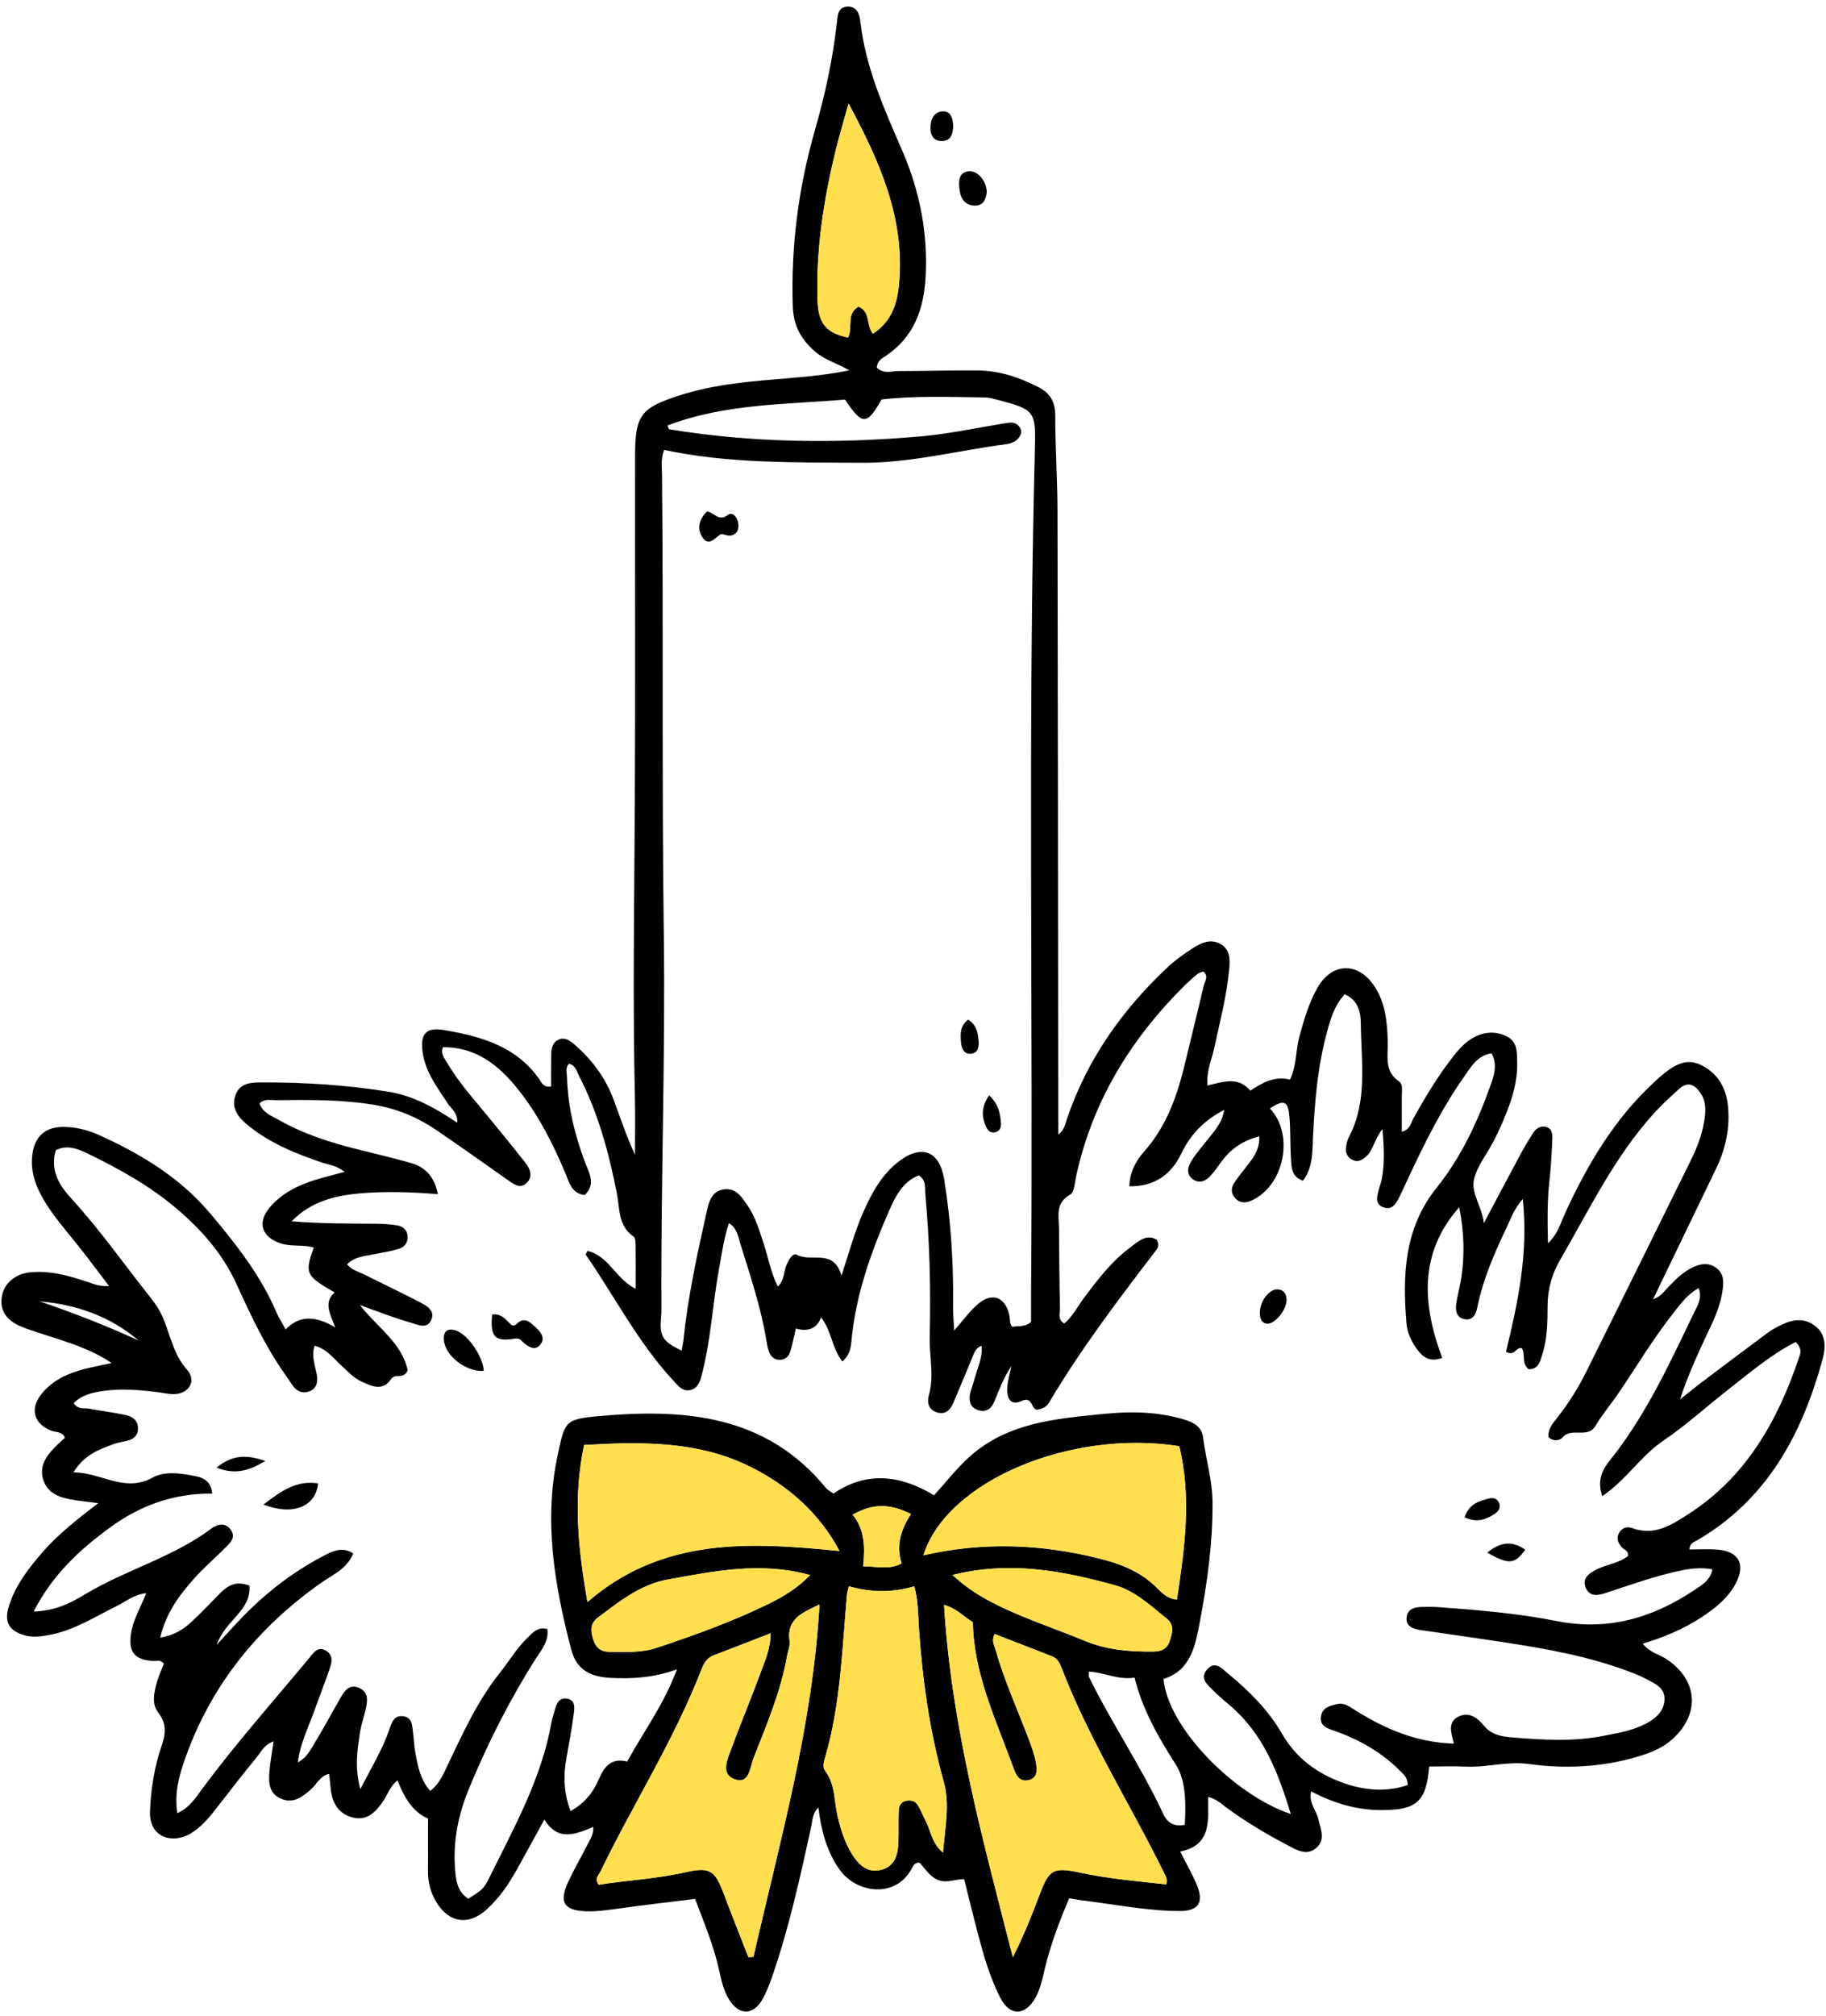 <svg width="164" height="181" viewBox="0 0 164 181" fill="none" xmlns="http://www.w3.org/2000/svg">
<path d="M162.942 118.976C161.829 118.18 160.677 118.562 159.592 119.14C159.188 119.353 158.806 119.62 158.435 119.898C156.585 121.274 154.74 122.66 152.901 124.046C152.219 124.564 151.559 125.11 150.888 125.639C151.668 123.233 152.694 121.11 153.693 118.971C154.173 117.956 154.566 116.903 154.719 115.789C154.822 115.058 154.828 114.322 154.135 113.819C153.382 113.279 152.629 113.476 151.892 113.852C151.057 114.278 150.419 114.949 149.775 115.609C149.453 115.948 149.196 116.373 148.46 116.657C150.429 112.57 152.258 108.777 154.096 104.985C154.986 103.168 155.401 101.263 155.188 99.244C155.019 97.618 154.249 96.341 152.792 95.621C151.297 94.879 150.151 95.801 149.06 96.696C148.907 96.821 148.776 96.969 148.629 97.1C145.011 100.412 142.583 104.532 140.558 108.936C140.165 109.787 139.941 110.753 139.03 111.62C138.976 109.552 138.965 107.79 139.161 106.016C139.303 104.777 139.363 103.522 139.418 102.273C139.434 101.82 139.412 101.301 138.828 101.165C138.315 101.05 137.933 101.334 137.671 101.749C137.284 102.36 136.907 102.982 136.569 103.615C135.456 105.678 134.365 107.746 133.268 109.809C133.131 108.384 132.116 107.151 132.378 105.923C132.646 104.685 133.562 103.593 134.163 102.42C134.55 101.662 134.91 100.881 135.227 100.085C135.821 98.617 136.285 97.105 136.263 95.49C136.247 94.562 136.329 93.547 135.347 93.051C134.283 92.516 133.164 92.63 132.144 93.263C131.347 93.76 130.779 94.502 130.223 95.233C128.984 96.865 127.942 98.617 126.943 100.401C126.714 100.821 126.649 101.427 125.901 101.602C125.901 100.494 125.906 99.452 125.901 98.415C125.895 97.956 126.032 97.351 125.661 97.094C124.302 96.167 124.673 94.808 124.64 93.536C124.591 91.812 124.449 90.104 123.484 88.603C122.021 86.328 119.631 86.371 118.316 88.696C117.53 90.082 117.104 91.599 116.684 93.132C116.362 94.328 116.477 95.621 115.855 96.925C114.54 96.587 113.437 97.149 112.297 97.918C111.2 96.603 109.83 97.138 108.45 97.454C108.33 96.194 108.826 95.157 109.056 94.088C109.552 91.774 110.163 89.482 110.387 87.114C110.469 86.268 110.54 85.318 109.683 84.789C108.777 84.227 107.882 84.636 107.097 85.149C106.327 85.651 105.563 86.186 104.892 86.814C100.788 90.655 97.618 95.13 95.812 100.499C95.659 100.952 95.605 101.443 95.048 101.864C95.048 100.581 95.048 99.463 95.042 98.344C95.026 80.882 95.015 63.42 94.977 45.958C94.972 43.06 94.775 40.163 94.775 37.265C94.775 36.048 94.295 35.29 93.263 34.755C91.539 33.871 89.738 33.271 87.79 33.26C85.422 33.243 83.048 33.309 80.674 33.315C80.047 33.315 79.365 33.609 78.748 33.003C78.803 32.398 79.174 32.201 79.49 31.994C82.05 30.319 82.961 27.819 83.13 24.911C83.354 20.949 82.606 17.151 81.046 13.55C79.414 9.795 77.744 6.079 77.275 1.954C77.198 1.261 76.975 0.584 76.145 0.595C75.245 0.612 75.24 1.37 75.163 2.041C74.797 5.321 74.094 8.529 73.188 11.7C71.709 16.862 71.032 22.122 71.201 27.503C71.256 29.233 71.954 30.493 73.231 31.585C74.126 32.354 75.25 32.632 76.276 33.249C74.53 33.604 72.806 33.789 71.081 33.931C67.671 34.215 64.255 34.45 60.964 35.519C57.548 36.632 57.041 37.282 57.041 40.9C57.025 51.377 57.074 61.854 57.014 72.331C56.965 81.089 56.823 89.847 57.025 98.611C57.068 100.297 57.03 101.984 57.03 103.675C56.271 102.027 55.715 100.357 55.104 98.704C54.378 96.75 53.161 95.13 51.59 93.766C51.18 93.416 50.716 93.083 50.16 93.34C49.614 93.591 49.51 94.137 49.505 94.682C49.494 95.648 49.499 96.609 49.499 97.542C48.757 97.64 48.632 97.165 48.43 96.876C46.351 93.918 43.18 93.04 39.901 92.478C38.236 92.194 37.724 92.827 37.964 94.502C38.215 96.259 39.279 97.629 40.212 99.064C40.523 99.55 41.134 99.915 41.069 100.799C39.044 99.441 37.102 98.36 34.831 98C31.115 97.411 27.372 97.165 23.612 97.176C22.592 97.176 21.533 97.187 21.14 98.344C20.731 99.528 21.44 100.357 22.302 101.05C24.283 102.655 26.597 103.588 28.982 104.39C29.56 104.581 30.215 104.636 30.957 105.203C29.877 105.498 29.069 105.694 28.278 105.94C26.744 106.42 25.326 107.124 24.262 108.357C23.05 109.754 23.498 111.086 25.255 111.642C26.215 111.942 27.225 111.713 28.18 112.002C27.356 114.322 27.448 114.529 30.057 116.035C29.058 116.908 29.62 117.918 30.111 119.167C28.354 118.141 26.946 118.038 25.653 119.353C25.326 118.742 25.036 118.3 24.829 117.819C23.41 114.502 21.211 111.708 18.919 108.985C16.185 105.727 12.655 103.588 8.835 101.874C7.929 101.471 6.963 101.225 5.965 101.176C4.066 101.078 3.007 102.033 2.876 103.953C2.778 105.323 3.242 106.545 3.918 107.702C4.748 109.132 5.845 110.365 6.876 111.653C7.875 112.897 8.819 114.18 9.79 115.451C8.966 115.511 8.437 115.282 7.891 115.096C6.199 114.534 4.486 114.038 2.669 114.229C1.37 114.365 0.355 115.233 0.169 116.384C-0.049 117.705 0.644 118.529 1.757 119.031C2.478 119.353 3.242 119.571 3.989 119.817C6.025 120.488 8.104 121.066 10.025 122.37C9.081 122.578 8.306 122.72 7.547 122.916C6.052 123.309 4.677 123.937 3.7 125.181C2.652 126.512 3.062 127.86 4.644 128.455C5.053 128.608 5.588 128.504 5.828 129.082C5.506 129.388 5.157 129.683 4.846 130.015C4.093 130.807 3.515 131.68 3.886 132.848C4.257 134.01 5.233 134.403 6.308 134.605C7.034 134.747 7.776 134.807 8.824 134.948C6.892 136.433 5.239 137.726 3.858 139.308C2.56 140.804 1.332 142.37 0.764 144.312C0.371 145.671 0.863 146.435 2.221 146.817C2.942 147.019 3.646 146.926 4.371 146.795C6.625 146.391 8.513 145.153 10.521 144.165C11.312 143.778 12.016 143.156 13.14 143.03C12.589 144.378 11.929 145.464 11.76 146.713C11.536 148.34 12.098 149.016 13.762 149.114C14.068 149.131 14.406 148.967 14.717 149.365C14.505 149.928 14.221 150.522 14.057 151.15C13.817 152.045 13.61 152.994 14.248 153.807C14.996 154.768 14.87 155.723 14.505 156.776C13.855 158.653 13.561 160.579 13.473 162.582C13.364 165.01 15.53 165.567 17.124 164.606C18.035 164.055 18.728 163.259 19.378 162.413C20.589 160.852 21.8 159.291 23.05 157.764C23.459 157.262 23.765 156.596 24.573 156.339C24.431 157.338 24.272 158.173 24.201 159.013C24.114 160.028 24.142 161.054 25.298 161.507C26.395 161.938 27.175 161.3 27.939 160.634C28.447 160.192 28.72 159.45 29.56 159.248C29.615 159.766 29.664 160.159 29.697 160.547C29.822 161.845 30.39 162.866 31.71 163.177C33.003 163.488 33.778 162.642 34.444 161.66C34.821 161.103 35.011 160.388 35.705 159.826C36.305 161.425 37.096 162.675 38.444 163.27V165.583C38.444 166.374 38.449 167.166 38.438 167.957C38.422 168.972 38.673 169.916 39.197 170.778C40.321 172.628 42.056 172.895 43.661 171.466C44.807 170.445 45.663 169.201 46.405 167.87C47.235 166.391 48.042 164.896 48.894 163.351C50.127 165.37 51.715 164.661 53.286 164.017C53.314 164.705 52.997 165.141 52.768 165.594C52.206 166.707 51.573 167.793 51.044 168.923C50.182 170.767 50.64 171.52 52.626 171.586C53.483 171.619 54.329 171.515 55.18 171.395C57.57 171.056 59.977 170.784 62.427 170.478C63.245 172.639 64.108 174.696 64.588 176.89C64.784 177.79 64.986 178.707 65.472 179.498C66.383 180.972 67.665 180.955 68.506 179.449C68.855 178.822 69.111 178.134 69.352 177.452C70.863 173.086 71.851 168.59 72.838 164.088C72.975 163.461 72.959 162.789 73.504 162.276C73.75 164.295 74.23 166.189 75.409 167.853C76.915 169.965 80.391 170.467 81.859 167.804C82.011 167.526 82.132 167.193 82.59 167.231C83.103 167.771 83.501 168.486 84.287 168.792C85.045 169.092 85.809 168.677 86.595 168.715C87.043 170.494 87.446 172.153 87.883 173.807C88.391 175.717 88.947 177.621 89.853 179.378C90.693 181.004 92.058 180.993 92.974 179.389C93.438 178.581 93.618 177.665 93.831 176.77C94.355 174.593 95.135 172.513 96.03 170.423C96.439 170.489 96.756 170.549 97.072 170.593C100.008 170.953 102.928 171.542 105.891 171.569C107.67 171.58 108.155 170.778 107.468 169.168C107.064 168.208 106.54 167.297 106 166.227C108.854 165.649 108.499 163.422 108.51 161.321C109.252 161.502 109.672 161.927 110.136 162.271C111.888 163.564 113.759 164.666 115.686 165.681C116.504 166.118 117.394 166.642 118.239 165.883C119.074 165.136 118.605 164.192 118.398 163.291C118.212 162.511 117.525 161.845 117.759 160.825C119.822 161.905 121.874 162.511 124.1 162.506C127.243 162.495 128.089 161.763 128.362 158.593C129.453 158.593 130.567 158.555 131.669 158.604C133.557 158.691 135.369 158.102 137.328 158.369C140.585 158.822 143.898 158.658 147.112 157.698C148.258 157.36 149.349 156.929 150.249 156.099C152.727 153.818 152.476 150.817 149.682 148.956C149.011 148.514 148.143 148.35 147.543 147.565C149.447 146.986 151.15 146.271 152.705 145.267C153.982 144.438 155.193 143.505 155.914 142.119C156.787 140.416 156.154 139.276 154.255 139.117C153.425 139.052 152.585 139.107 151.734 139.107C151.766 138.528 152.132 138.452 152.399 138.299C158.702 134.643 161.845 128.782 163.69 122.038C163.99 120.941 164.023 119.746 162.942 118.976ZM76.162 30.302C74.192 29.888 73.488 29.042 73.422 26.919C73.286 22.352 73.99 17.877 75.065 13.457C75.409 12.06 75.829 10.685 76.216 9.299C78.956 14.401 81.28 19.53 80.751 25.429C80.587 27.263 80.085 28.856 78.404 29.959C77.766 29.2 78.219 27.989 77.106 27.53C75.965 28.163 76.626 29.446 76.162 30.302ZM59.365 118.36C59.398 118.032 59.409 117.705 59.404 117.372C59.344 106.174 59.769 94.972 59.617 83.785C59.436 70.083 59.589 56.386 59.458 42.684C59.453 41.969 59.333 41.238 59.644 40.392C65.444 41.631 71.354 41.5 77.264 41.549C81.722 41.587 86 40.452 90.366 39.879C90.901 39.808 91.386 39.595 91.643 39.072C91.774 38.809 91.725 38.553 91.566 38.329C91.179 37.8 90.65 37.936 90.126 38.024C87.659 38.422 85.204 38.957 82.721 39.175C75.158 39.841 67.605 39.77 60.091 38.537C60.059 38.531 60.048 38.438 59.944 38.204C65.128 36.223 70.579 36.321 75.894 35.874C77.455 38.209 77.859 38.198 79.174 35.863C82.224 35.519 85.318 35.639 88.412 35.683C88.865 35.688 89.324 35.825 89.766 35.939C92.854 36.763 93.034 36.932 92.952 40.065C92.292 65.488 92.805 90.917 92.603 116.341C92.598 117.132 92.603 117.918 92.603 118.676C92.052 119.167 91.446 119.02 90.912 119.113C90.65 118.818 90.726 118.474 90.666 118.158C90.355 116.482 89.154 115.969 87.861 117.05C87.114 117.672 86.541 118.496 85.7 119.446C85.657 118.583 85.586 117.907 85.597 117.241C85.646 113.41 85.411 109.601 84.789 105.831C84.374 103.315 82.754 102.709 80.718 104.275C79.212 105.432 78.323 107.048 77.564 108.75C76.789 110.491 76.298 112.341 75.572 114.534C74.896 112.041 72.871 113.367 71.578 112.652C71.196 112.439 70.858 113.088 70.656 113.514C70.377 114.103 70.508 114.84 69.865 115.506C69.226 114.256 69.008 112.93 68.599 111.686C68.211 110.496 67.867 109.29 67.152 108.243C66.634 107.479 66.105 106.622 65.008 106.78C63.873 106.944 63.655 107.953 63.458 108.843C62.607 112.63 61.788 116.422 61.385 120.291C61.352 120.602 61.281 120.913 61.226 121.252C59.529 120.455 59.224 119.958 59.365 118.36ZM3.569 116.832C6.887 117.121 9.905 118.18 12.453 120.351C9.533 119.004 6.576 117.863 3.569 116.832ZM67.671 175.684C67.523 175.695 67.371 175.7 67.218 175.711C66.481 173.818 65.723 171.93 65.008 170.025C64.184 167.853 63.736 167.591 61.477 168.104C58.913 168.683 56.288 168.803 53.772 169.207C53.368 168.639 53.772 168.355 53.925 168.033C56.877 161.944 60.544 156.208 63.005 149.873C63.229 149.289 63.507 148.831 64.124 148.596C65.772 147.979 67.409 147.33 69.21 146.632C69.204 148.072 68.664 149.202 68.244 150.342C67.431 152.569 66.503 154.751 65.69 156.972C65.346 157.916 64.691 159.248 65.957 159.728C67.311 160.241 67.354 158.669 67.676 157.845C68.85 154.85 70.126 151.876 70.688 148.678C70.77 148.225 70.972 147.756 70.912 147.325C70.634 145.333 72.047 144.793 73.602 144.045C72.986 154.997 70.039 165.283 67.671 175.684ZM53.69 145.229C55.638 143.772 57.51 142.239 60.037 141.791C64.184 141.049 68.309 140.182 72.757 141.404C71.561 142.643 70.263 143.39 68.915 144.045C65.712 145.6 62.372 146.806 59 147.93C57.592 148.4 56.141 148.312 54.694 148.296C53.93 148.285 53.499 147.887 53.276 147.177C53.052 146.441 52.97 145.775 53.69 145.229ZM52.757 143.827C51.939 139.068 51.437 134.539 52.462 129.726C57.63 129.426 62.82 129.339 67.578 131.778C70.841 133.448 73.608 135.86 75.398 139.243C67.354 138.446 59.529 137.972 52.757 143.827ZM84.696 166.325C83.719 165.512 83.627 164.481 83.212 163.635C82.956 163.1 82.721 162.56 82.426 162.053C82.202 161.665 81.799 161.594 81.384 161.671C80.915 161.753 80.734 162.124 80.718 162.527C80.68 163.45 80.718 164.372 80.691 165.294C80.658 166.396 80.434 167.488 79.239 167.842C77.968 168.224 77.122 167.444 76.495 166.418C75.878 165.392 75.518 164.274 75.24 163.111C74.907 161.725 75.043 160.214 74.104 158.97C73.826 158.609 74.028 158.058 74.153 157.622C75.507 152.901 75.638 148.018 76.069 143.177C76.085 142.986 76.151 142.795 76.238 142.408C78.252 142.986 80.134 142.986 82.115 142.419C82.47 143.674 82.448 144.913 82.53 146.124C82.841 150.795 83.496 155.417 84.751 159.924C85.34 162.036 84.865 164.044 84.696 166.325ZM80.98 140.356C79.84 140.956 78.765 140.629 77.52 140.618C77.695 138.916 77.679 137.311 76.576 135.985C78.394 134.976 79.845 134.959 81.82 135.92C80.942 137.262 80.445 138.708 80.98 140.356ZM103.795 142.441C102.316 141.016 100.521 140.351 98.562 139.876C93.454 138.632 88.331 138.397 82.934 139.63C85.04 132.929 96.188 128.302 105.912 129.835C107.037 134.425 106.398 139.003 105.705 143.608C104.767 143.521 104.286 142.921 103.795 142.441ZM105.072 147.275C104.843 148.034 104.33 148.263 103.582 148.274C101.471 148.296 99.408 148.132 97.411 147.303C94.497 146.091 91.474 145.153 88.685 143.636C87.605 143.046 86.606 142.37 85.547 141.398C90.726 140.105 95.479 141.033 100.161 142.326C101.934 142.817 103.337 144.154 104.777 145.306C105.498 145.884 105.29 146.561 105.072 147.275ZM104.745 169.174C102.185 168.896 99.588 168.672 97.04 168.126C94.611 167.613 94.235 167.793 93.373 170.096C92.663 171.968 91.921 173.829 90.966 175.711C88.325 165.36 85.455 155.079 84.789 144.083C85.951 144.411 86.552 145.147 87.376 145.633C87.452 150.353 89.515 154.528 91.064 158.844C91.277 159.433 91.61 159.974 92.341 159.826C93.247 159.635 93.138 158.849 93.034 158.227C92.92 157.523 92.658 156.836 92.407 156.165C91.381 153.458 90.175 150.817 89.389 148.023C89.285 147.657 89.034 147.308 89.329 146.697C91.043 147.363 92.783 148.029 94.513 148.711C94.977 148.891 95.179 149.311 95.348 149.753C97.836 156.225 101.574 162.069 104.608 168.268C104.723 168.503 104.865 168.721 104.745 169.174ZM106.404 163.832C105.296 164.039 104.772 163.499 104.472 162.844C102.507 158.615 99.866 154.751 97.814 150.571C97.765 150.468 97.798 150.315 97.787 150.075C99.162 150.129 100.406 150.85 101.896 150.61C102.638 153.567 104.063 156.001 105.623 158.451C106.518 159.854 106.524 161.993 106.404 163.832ZM161.54 121.988C159.635 127.593 156.825 132.575 151.701 135.892C150.157 136.891 148.591 137.939 146.566 137.18C146.129 137.017 145.638 137.175 145.387 137.666C145.142 138.157 145.344 138.545 145.671 138.916C145.873 139.145 146.288 139.216 146.222 139.69C145.409 140.351 144.307 140.433 143.385 140.907C142.708 141.257 142.059 141.682 142.435 142.577C142.779 143.385 143.576 143.226 144.165 143.03C146.353 142.31 148.52 141.529 150.779 141.038C151.75 140.831 152.71 140.684 153.791 140.891C153.622 141.862 152.847 142.304 152.176 142.752C148.427 145.262 144.4 146.441 139.821 145.535C136.274 144.831 132.657 144.536 129.044 144.274C128.651 144.247 128.258 144.263 127.86 144.263C127.167 144.269 126.436 144.367 126.337 145.185C126.234 146.042 126.949 146.244 127.631 146.348C130.168 146.724 132.711 147.074 135.249 147.466C138.959 148.034 142.653 148.705 146.19 150.02C146.741 150.228 147.303 150.44 147.821 150.719C148.563 151.123 149.485 151.466 149.496 152.481C149.507 153.589 148.732 154.266 147.821 154.746C146.642 155.363 145.338 155.581 144.04 155.837C141.295 156.378 138.528 156.203 135.778 155.979C134.888 155.908 133.955 155.75 133.29 154.942C132.738 154.266 132.013 153.671 131.069 154.075C129.972 154.544 130.332 155.564 130.583 156.541C127.178 156.427 124.378 155.204 121.732 153.551C121.224 153.234 120.761 152.847 120.117 152.983C119.462 153.12 118.763 153.305 118.643 154.08C118.507 154.921 119.145 155.144 119.817 155.379C122.076 156.165 124.122 157.327 125.814 159.046C126.086 159.324 126.419 159.57 126.43 160.257C124.553 160.901 122.616 160.743 120.755 160.105C118.403 159.291 116.439 157.9 115.151 155.663C113.918 153.524 112.188 151.805 110.294 150.249C109.76 149.813 109.159 149.065 108.444 149.846C107.67 150.697 108.488 151.275 109.023 151.826C109.487 152.296 110 152.711 110.502 153.142C113.481 155.695 114.807 159.155 115.931 162.86C110.764 161.109 104.876 155.051 104.499 150.73C106.933 149.977 107.342 147.805 107.751 145.666C108.428 142.108 108.925 138.534 108.903 134.888C108.886 132.88 108.297 130.992 108.052 129.039C107.91 127.871 106.846 127.565 105.88 127.309C103.681 126.725 101.411 126.714 99.195 126.932C94.879 127.358 90.464 127.696 87.015 130.839C85.908 131.849 84.969 133.055 83.889 134.244C80.707 132.313 77.701 132.149 74.858 134.086C74.519 133.852 74.328 133.764 74.208 133.622C68.735 126.905 61.27 126.436 53.51 127.162C50.733 127.423 50.716 127.702 50.1 130.572C48.812 136.542 49.8 142.337 51.311 148.116C51.808 149.993 53.139 150.55 54.842 150.637C56.746 150.73 58.64 150.642 60.801 149.873C59.638 152.989 57.843 155.406 56.326 158.151C54.967 157.796 54.296 158.528 53.772 159.755C53.292 160.874 52.533 161.889 51.24 162.593C50.613 160.89 50.591 159.362 50.88 157.796C51.12 156.503 51.349 155.204 51.524 153.906C51.595 153.344 51.726 152.612 50.886 152.492C50.242 152.405 49.991 152.923 49.843 153.469C49.745 153.851 49.598 154.222 49.532 154.609C48.654 159.63 46.198 164.017 43.983 168.503C43.42 169.643 43.3 169.67 42.056 170.462C41.063 169.829 40.943 168.781 40.867 167.739C40.676 165.261 41.172 162.888 42.111 160.601C43.797 156.514 45.783 152.58 48.163 148.847C48.654 148.089 49.281 147.368 49.167 146.261C48.315 145.988 47.824 146.599 47.344 147.068C46.395 147.985 45.723 149.142 44.905 150.168C42.924 152.64 41.631 155.488 40.277 158.309C39.863 159.171 39.508 160.115 38.64 160.787C37.751 159.772 37.538 158.604 37.32 157.453C37.194 156.809 37.178 156.143 37.091 155.493C37.009 154.915 37.036 154.222 36.272 154.086C35.394 153.938 35.181 154.642 34.968 155.27C34.373 157.021 33.418 158.577 32.359 160.623C31.836 158.637 32.103 157.125 32.316 155.624C32.419 154.91 32.66 154.222 32.829 153.518C33.02 152.711 33.14 151.859 32.174 151.505C31.279 151.177 30.881 151.908 30.515 152.547C29.757 153.856 29.042 155.193 28.256 156.487C27.885 157.092 27.579 157.774 26.744 158.227C26.974 156.481 27.716 155.035 28.256 153.529C28.676 152.35 29.129 151.183 29.544 150.004C29.767 149.376 30.013 148.662 29.315 148.214C28.529 147.712 28.114 148.449 27.716 148.923C24.512 152.771 21.189 156.519 18.199 160.547C17.593 161.365 17.048 162.271 15.929 162.784C15.656 161.027 16.06 159.504 16.573 158.031C18.908 151.33 23.143 146.091 28.927 142.042C29.92 141.344 31.148 140.864 31.727 139.461C30.69 138.801 29.811 139.287 28.982 139.723C26.095 141.24 23.579 143.237 21.353 145.617C20.824 146.179 20.3 146.757 19.465 147.663C20.218 145.458 22.575 144.613 22.406 142.359C21.266 141.9 20.502 142.31 19.809 142.997C18.925 143.881 18.073 144.804 17.151 145.649C16.436 146.31 15.612 146.817 14.39 147.024C14.909 144.793 16.12 143.188 17.462 141.688C18.341 140.705 19.35 139.849 20.278 138.91C20.693 138.495 21.189 138.026 20.753 137.377C20.273 136.656 19.536 136.82 19.001 137.218C15.536 139.821 11.296 140.924 7.629 143.139C6.358 143.909 5.004 144.607 3.018 144.683C4.731 141.349 7.149 139.145 9.839 137.164C12.562 135.161 15.607 134.054 19.061 134.092C18.941 132.864 18.134 132.629 17.397 132.493C16.163 132.258 14.794 132.056 13.703 132.657C11.176 134.043 9.124 132.198 6.598 132.182C7.569 130.605 8.868 130.141 10.15 129.666C10.516 129.53 10.909 129.459 11.296 129.377C11.945 129.246 12.404 128.94 12.393 128.209C12.382 127.478 11.853 127.161 11.252 127.031C10.161 126.801 9.053 126.659 7.951 126.463C7.52 126.392 7.012 126.567 6.62 125.977C7.329 125.241 8.246 125.033 9.206 124.886C10.925 124.63 12.622 124.782 14.325 125.011C14.848 125.082 15.383 125.208 15.891 125.142C17.091 124.979 17.604 123.866 16.807 122.982C15.563 121.601 15.301 119.822 14.603 118.229C14.308 117.547 13.893 116.963 13.446 116.401C11.111 113.459 8.955 110.382 6.412 107.604C5.326 106.425 4.486 105.089 5.004 103.266C5.997 102.758 6.931 103.108 7.815 103.533C10.663 104.914 13.43 106.442 15.858 108.505C18.095 110.403 19.983 112.537 21.227 115.249C22.51 118.065 23.82 120.875 25.626 123.418C25.893 123.789 26.122 124.193 26.417 124.548C26.799 124.995 27.317 125.115 27.852 124.886C28.409 124.646 28.551 124.111 28.474 123.56C28.349 122.676 27.928 121.819 28.256 120.81C29.342 121.099 29.937 121.934 30.646 122.583C31.23 123.118 31.765 123.713 32.496 124.046C33.407 124.46 34.384 124.924 35.126 123.806C35.497 123.249 36.201 123.904 36.616 123.036C36.119 120.586 33.871 119.151 32.321 117.159C33.882 117.732 35.399 118.316 36.96 118.769C37.587 118.949 38.346 119.315 38.711 118.545C39.131 117.667 38.329 117.23 37.702 116.903C36.005 116.024 34.28 115.206 32.572 114.354C32.103 114.125 31.574 114.005 31.17 113.508C31.874 112.799 32.807 112.766 33.691 112.586C34.4 112.444 35.121 112.335 35.808 112.122C36.359 111.959 36.67 111.517 36.599 110.911C36.545 110.376 36.141 110.092 35.672 110.011C35.028 109.901 34.368 109.869 33.713 109.863C31.224 109.847 28.736 109.858 26.199 109.645C27.874 107.899 30.024 107.342 32.3 107.14C34.58 106.938 36.872 107.015 39.328 107.206C39.001 105.585 38.16 104.767 36.894 104.406C35.252 103.937 33.582 103.555 31.923 103.135C29.555 102.535 27.235 101.787 25.096 100.576C24.442 100.199 23.645 99.943 23.301 99.075C23.732 98.617 24.289 98.775 24.769 98.769C27.667 98.742 30.564 98.704 33.445 99.162C35.574 99.495 37.494 100.292 39.257 101.498C41.374 102.949 43.475 104.428 45.571 105.913C46.127 106.3 46.711 106.786 47.317 106.185C47.884 105.623 47.606 104.914 47.186 104.385C45.631 102.426 44.053 100.483 42.444 98.568C41.593 97.553 40.801 96.505 40.13 95.37C39.906 94.988 39.557 94.617 39.781 94.011C42.733 93.995 44.79 95.615 46.52 97.787C48.343 100.074 49.652 102.649 50.782 105.334C51.126 106.142 51.322 107.151 52.517 107.288C53.554 106.3 52.888 105.263 52.55 104.363C51.611 101.874 51 99.337 50.924 96.674C50.913 96.297 50.755 95.894 51.098 95.501C51.693 95.626 51.797 96.188 52.02 96.62C53.728 99.932 54.684 103.484 55.398 107.113C55.671 108.488 55.497 110.043 56.904 111.015C57.09 111.146 57.084 111.626 57.09 111.942C57.106 113.126 57.095 114.311 57.095 115.713C55.295 114.802 54.651 112.728 52.763 112.302C52.703 112.444 52.583 112.603 52.615 112.652C55.235 116.433 57.336 120.581 60.501 123.975C60.91 124.417 61.308 124.941 61.974 124.799C62.721 124.64 62.891 123.975 63.06 123.309C63.846 120.231 64.004 117.061 64.571 113.956C64.822 112.603 65.002 111.233 65.466 109.803C66.203 110.273 66.296 111.004 66.487 111.637C67.36 114.469 68.315 117.279 68.811 120.209C68.877 120.597 68.931 120.995 69.068 121.361C69.204 121.737 69.493 122.048 69.93 122.076C70.454 122.114 70.83 121.836 70.978 121.344C71.163 120.722 71.289 120.078 71.48 119.271C72.478 119.566 73.357 119.342 73.739 118.272C74.677 119.435 74.688 120.968 75.654 122.234C76.287 121.688 76.407 121.083 76.467 120.433C76.838 116.313 78.203 112.472 79.845 108.723C80.413 107.424 81.062 106.093 82.519 105.52C83.212 105.956 83.054 106.6 83.103 107.162C83.496 111.429 83.605 115.713 83.501 119.997C83.457 121.765 83.927 123.533 83.414 125.306C83.239 125.901 83.408 126.534 84.085 126.78C84.865 127.058 85.34 126.61 85.629 125.939C86.224 124.548 86.786 123.145 87.376 121.748C87.528 121.399 87.637 120.99 88.167 120.826C88.26 121.928 87.763 122.867 87.507 123.855C87.392 124.302 87.201 124.733 87.119 125.181C87.004 125.819 87.163 126.387 87.861 126.599C88.543 126.807 89.029 126.485 89.285 125.874C89.733 124.788 90.131 123.68 90.841 122.643C90.71 123.271 90.513 123.893 90.47 124.526C90.404 125.421 90.677 126.277 91.785 125.765C92.794 125.295 92.609 126.692 93.22 126.534C93.744 126.479 94.06 126.201 94.251 125.868C97.111 121.044 100.505 116.597 103.904 112.15C104.063 111.942 104.068 111.659 103.893 111.298C102.938 110.747 102.218 111.468 101.525 111.981C99.812 113.252 98.535 114.938 97.274 116.635C96.734 117.372 96.319 118.207 95.588 118.818C94.955 118.469 95.217 117.879 95.201 117.416C95.146 115.042 95.13 112.668 95.113 110.3C95.102 109.181 94.759 108.008 96.117 107.244C96.489 107.037 96.527 106.174 96.652 105.601C98.109 98.884 101.547 93.291 106.376 88.494C106.753 88.129 107.14 87.774 107.55 87.441C107.691 87.321 107.904 87.294 108.084 87.228C108.597 87.659 108.199 88.096 108.112 88.483C107.593 90.726 107.026 92.963 106.496 95.201C105.792 98.169 104.859 101.018 102.769 103.37C102.044 104.194 101.476 105.176 101.427 106.502C103.719 106.524 105.181 105.454 106.109 103.544C106.911 101.896 108.068 100.608 109.956 99.643C109.749 100.854 109.056 101.536 108.483 102.278C107.997 102.9 107.468 103.495 107.047 104.161C106.671 104.739 106.48 105.449 107.189 105.907C107.762 106.284 108.341 106.005 108.766 105.514C109.11 105.121 109.41 104.685 109.721 104.259C110.534 103.173 111.56 102.415 113.105 102.016C113.143 103.391 112.417 104.095 111.839 104.87C111.484 105.34 111.091 105.792 110.791 106.294C110.54 106.72 110.589 107.2 110.944 107.577C111.358 108.03 111.882 108.013 112.395 107.784C115.347 106.464 116.275 101.842 114.054 99.512C115.26 98.72 115.658 98.819 115.789 100.068C115.926 101.372 115.855 102.698 115.948 104.014C115.997 104.772 115.964 105.634 117.023 106.005C117.961 104.772 117.863 103.293 117.934 101.896C118.092 98.797 118.349 95.719 119.167 92.718C119.489 91.523 119.817 90.311 120.771 89.264C121.961 89.771 122.212 90.857 122.218 91.839C122.25 95.299 122.867 98.84 121.132 102.12C120.984 102.404 120.919 102.748 120.881 103.069C120.831 103.582 121.072 103.964 121.546 104.166C121.967 104.346 122.316 104.139 122.632 103.888C123.342 103.326 123.38 102.366 124.166 101.367C124.308 103.113 124.373 104.543 124.078 105.978C124.024 106.234 123.915 106.48 123.849 106.736C123.685 107.38 123.429 108.128 124.297 108.406C125.115 108.663 125.437 107.953 125.732 107.359C126.026 106.769 126.294 106.164 126.572 105.569C128.029 102.464 129.557 99.397 131.549 96.592C132.138 95.763 132.657 94.781 133.961 94.562C134.501 95.561 134.201 96.505 133.884 97.394C132.717 100.701 131.232 103.888 129.033 106.627C126.097 110.289 125.966 114.485 126.321 118.818C126.387 119.653 126.779 120.471 127.298 121.17C127.794 121.825 128.362 122.321 129.53 121.912C127.751 117.148 127.407 112.521 131.058 108.379C131.505 110.622 131.576 112.859 131.178 115.102C131.063 115.751 130.888 116.39 130.79 117.039C130.692 117.677 130.823 118.305 131.543 118.436C132.285 118.567 132.558 117.994 132.684 117.361C133.202 114.824 134.234 112.472 135.341 110.147C135.707 109.383 135.969 108.559 136.766 107.642C137.289 112.526 136.313 117.006 135.259 121.361C136.078 121.814 136.154 120.875 136.678 121.039C137.033 121.59 136.618 122.37 137.284 122.922C138.179 122.954 138.332 122.212 138.539 121.535C138.976 120.128 138.986 118.671 138.992 117.225C139.003 115.735 139.385 114.371 140.132 113.088C142.741 108.597 144.994 103.872 148.531 99.97C149.234 99.19 150.015 98.48 150.795 97.771C151.581 97.056 152.203 97.345 152.738 98.147C153.305 98.999 153.191 99.926 153.032 100.827C152.825 101.994 152.383 103.108 151.859 104.172C148.743 110.491 145.617 116.81 142.484 123.123C141.748 124.597 140.88 125.994 139.849 127.292C139.45 127.794 139.008 128.313 139.079 129.033C139.516 129.437 140.1 129.339 140.356 129.039C141.158 128.095 142.593 129.208 143.308 127.991C143.909 126.976 144.689 126.065 145.355 125.088C146.986 122.692 148.47 120.193 150.266 117.912C150.915 117.094 151.515 116.226 152.563 115.642C152.918 116.575 152.427 117.263 152.121 117.907C150.037 122.239 148.023 126.605 145.087 130.474C144.361 131.434 143.254 132.433 143.909 134.321C146.069 132.848 147.385 130.692 149.398 129.333C151.466 127.936 153.322 126.228 155.297 124.69C157.24 123.173 159.133 121.557 161.278 120.482C161.922 121.121 161.682 121.568 161.54 121.988Z" fill="black"/>
<path d="M84.696 166.325C83.719 165.512 83.627 164.481 83.212 163.635C82.956 163.1 82.721 162.56 82.426 162.053C82.203 161.665 81.799 161.594 81.384 161.671C80.915 161.753 80.735 162.124 80.718 162.527C80.68 163.45 80.718 164.372 80.691 165.294C80.658 166.396 80.434 167.488 79.239 167.842C77.968 168.224 77.122 167.444 76.495 166.418C75.878 165.392 75.518 164.274 75.24 163.111C74.907 161.725 75.043 160.214 74.105 158.97C73.826 158.609 74.028 158.058 74.154 157.622C75.507 152.902 75.638 148.018 76.069 143.177C76.085 142.986 76.151 142.795 76.238 142.408C78.252 142.986 80.134 142.986 82.115 142.419C82.47 143.674 82.448 144.913 82.53 146.124C82.841 150.795 83.496 155.417 84.751 159.924C85.34 162.036 84.865 164.044 84.696 166.325Z" fill="#FFDF4E"/>
<path d="M105.072 147.276C104.843 148.034 104.33 148.263 103.582 148.274C101.47 148.296 99.408 148.132 97.411 147.303C94.497 146.091 91.474 145.153 88.685 143.636C87.605 143.046 86.606 142.37 85.547 141.398C90.726 140.105 95.479 141.033 100.161 142.326C101.934 142.817 103.337 144.154 104.777 145.306C105.498 145.884 105.29 146.561 105.072 147.276Z" fill="#FFDF4E"/>
<path d="M80.98 140.356C79.84 140.956 78.765 140.629 77.52 140.618C77.695 138.916 77.679 137.311 76.576 135.985C78.394 134.976 79.845 134.959 81.82 135.92C80.942 137.262 80.445 138.708 80.98 140.356Z" fill="#FFDF4E"/>
<path d="M104.745 169.174C102.186 168.896 99.588 168.672 97.04 168.126C94.611 167.613 94.235 167.793 93.373 170.096C92.663 171.968 91.921 173.829 90.966 175.711C88.325 165.36 85.455 155.079 84.789 144.083C85.951 144.411 86.552 145.147 87.376 145.633C87.452 150.353 89.515 154.528 91.064 158.844C91.277 159.433 91.61 159.974 92.341 159.826C93.247 159.635 93.138 158.85 93.034 158.227C92.92 157.523 92.658 156.836 92.407 156.165C91.381 153.458 90.175 150.817 89.389 148.023C89.285 147.658 89.034 147.308 89.329 146.697C91.043 147.363 92.783 148.029 94.513 148.711C94.977 148.891 95.179 149.311 95.348 149.753C97.836 156.225 101.574 162.069 104.608 168.268C104.723 168.503 104.865 168.721 104.745 169.174Z" fill="#FFDF4E"/>
<path d="M73.602 144.045C72.986 154.997 70.039 165.283 67.671 175.684C67.523 175.695 67.371 175.7 67.218 175.711C66.481 173.818 65.723 171.93 65.008 170.025C64.184 167.853 63.736 167.591 61.477 168.104C58.913 168.683 56.288 168.803 53.772 169.207C53.368 168.639 53.772 168.355 53.925 168.033C56.877 161.944 60.544 156.208 63.005 149.873C63.229 149.289 63.507 148.831 64.124 148.596C65.772 147.979 67.409 147.33 69.21 146.632C69.204 148.072 68.664 149.202 68.244 150.342C67.431 152.569 66.503 154.751 65.69 156.972C65.346 157.916 64.691 159.248 65.957 159.728C67.311 160.241 67.354 158.669 67.676 157.845C68.85 154.85 70.126 151.876 70.688 148.678C70.77 148.225 70.972 147.756 70.912 147.325C70.634 145.333 72.047 144.793 73.602 144.045Z" fill="#FFDF4E"/>
<path d="M72.757 141.404C71.561 142.643 70.263 143.39 68.915 144.045C65.712 145.6 62.372 146.806 59 147.93C57.592 148.4 56.14 148.312 54.694 148.296C53.93 148.285 53.499 147.887 53.276 147.177C53.052 146.441 52.97 145.775 53.69 145.229C55.638 143.772 57.51 142.239 60.037 141.791C64.184 141.049 68.309 140.182 72.757 141.404Z" fill="#FFDF4E"/>
<path d="M75.398 139.243C67.354 138.446 59.529 137.972 52.757 143.827C51.939 139.068 51.437 134.539 52.463 129.726C57.63 129.426 62.82 129.339 67.578 131.778C70.841 133.448 73.608 135.86 75.398 139.243Z" fill="#FFDF4E"/>
<path d="M105.705 143.609C104.766 143.521 104.286 142.921 103.795 142.441C102.316 141.017 100.521 140.351 98.562 139.876C93.454 138.632 88.33 138.397 82.934 139.63C85.04 132.929 96.188 128.302 105.912 129.835C107.037 134.425 106.398 139.003 105.705 143.609Z" fill="#FFDF4E"/>
<path d="M80.751 25.429C80.587 27.263 80.085 28.856 78.404 29.959C77.766 29.2 78.219 27.989 77.106 27.53C75.965 28.163 76.626 29.445 76.162 30.302C74.192 29.888 73.488 29.042 73.422 26.919C73.286 22.352 73.99 17.877 75.065 13.457C75.409 12.06 75.829 10.685 76.216 9.299C78.956 14.401 81.28 19.53 80.751 25.429Z" fill="#FFDF4E"/>
<path d="M87.495 18.456C88.325 18.51 88.57 17.861 88.625 17.222C88.603 16.262 87.823 15.351 87.086 15.372C86.284 15.394 86.115 15.989 86.142 16.6C86.18 17.49 86.404 18.379 87.495 18.456Z" fill="black"/>
<path d="M84.598 12.66C85.449 12.638 85.591 11.978 85.608 11.28C85.569 10.668 85.427 9.986 84.718 9.997C83.856 10.014 83.572 10.734 83.567 11.509C83.561 12.185 83.894 12.677 84.598 12.66Z" fill="black"/>
<path d="M40.965 119.456C40.217 119.211 39.803 119.489 39.863 120.291C39.966 121.726 41.887 123.2 43.448 123.069C43.377 121.786 42.04 119.817 40.965 119.456Z" fill="black"/>
<path d="M48.108 119.162C47.644 118.736 47.115 118.174 46.438 118.829C46.056 119.2 45.887 118.9 45.674 118.698C45.298 118.338 44.959 117.923 44.201 118.01C44.015 120.024 44.425 120.477 46.242 120.177C46.689 120.106 46.804 120.351 47.022 120.537C47.502 120.941 48.064 121.306 48.544 120.695C49.003 120.117 48.544 119.56 48.108 119.162Z" fill="black"/>
<path d="M23.661 135.079C26.341 136.116 28.382 135.238 28.567 133.175C26.652 132.88 25.277 133.824 23.661 135.079Z" fill="black"/>
<path d="M114.764 115.757C113.994 115.697 113.132 116.843 113.154 117.879C113.165 118.37 113.274 118.785 113.83 118.84C114.556 118.845 115.577 117.541 115.549 116.684C115.533 116.171 115.326 115.8 114.764 115.757Z" fill="black"/>
<path d="M134.648 134.959C134.484 134.512 134.086 134.43 133.693 134.539C132.836 134.774 131.947 135.003 131.543 136.209C132.624 136.749 133.437 136.422 134.217 135.931C134.555 135.718 134.806 135.396 134.648 134.959Z" fill="black"/>
<path d="M19.449 131.756C21.271 132.493 22.554 131.909 23.831 131.161C22.428 130.687 21.042 130.452 19.449 131.756Z" fill="black"/>
<path d="M133.579 139.396C135.521 140.493 136.051 140.438 136.989 139.128C135.843 138.326 134.801 138.386 133.579 139.396Z" fill="black"/>
<path d="M64.691 47.993C64.893 47.868 65.308 48.135 65.603 48.086C66.252 47.972 66.394 47.459 66.29 46.897C66.197 46.395 65.761 45.914 65.352 46.236C64.533 46.886 64.102 45.947 63.485 45.925C62.776 46.64 62.574 47.491 63.092 48.25C63.66 49.079 64.162 48.326 64.691 47.993Z" fill="black"/>
<path d="M87.256 94.595C87.91 94.497 87.943 93.869 87.883 93.329C87.807 92.68 87.703 92.019 86.956 91.539C86.192 92.118 86.257 92.86 86.311 93.585C86.355 94.147 86.606 94.693 87.256 94.595Z" fill="black"/>
<path d="M89.46 101.629C89.842 101.503 89.918 101.165 89.897 100.832C89.837 99.981 89.706 99.146 88.838 98.338C88.129 99.359 88.161 100.226 88.543 101.116C88.707 101.509 88.985 101.787 89.46 101.629Z" fill="black"/>
</svg>
